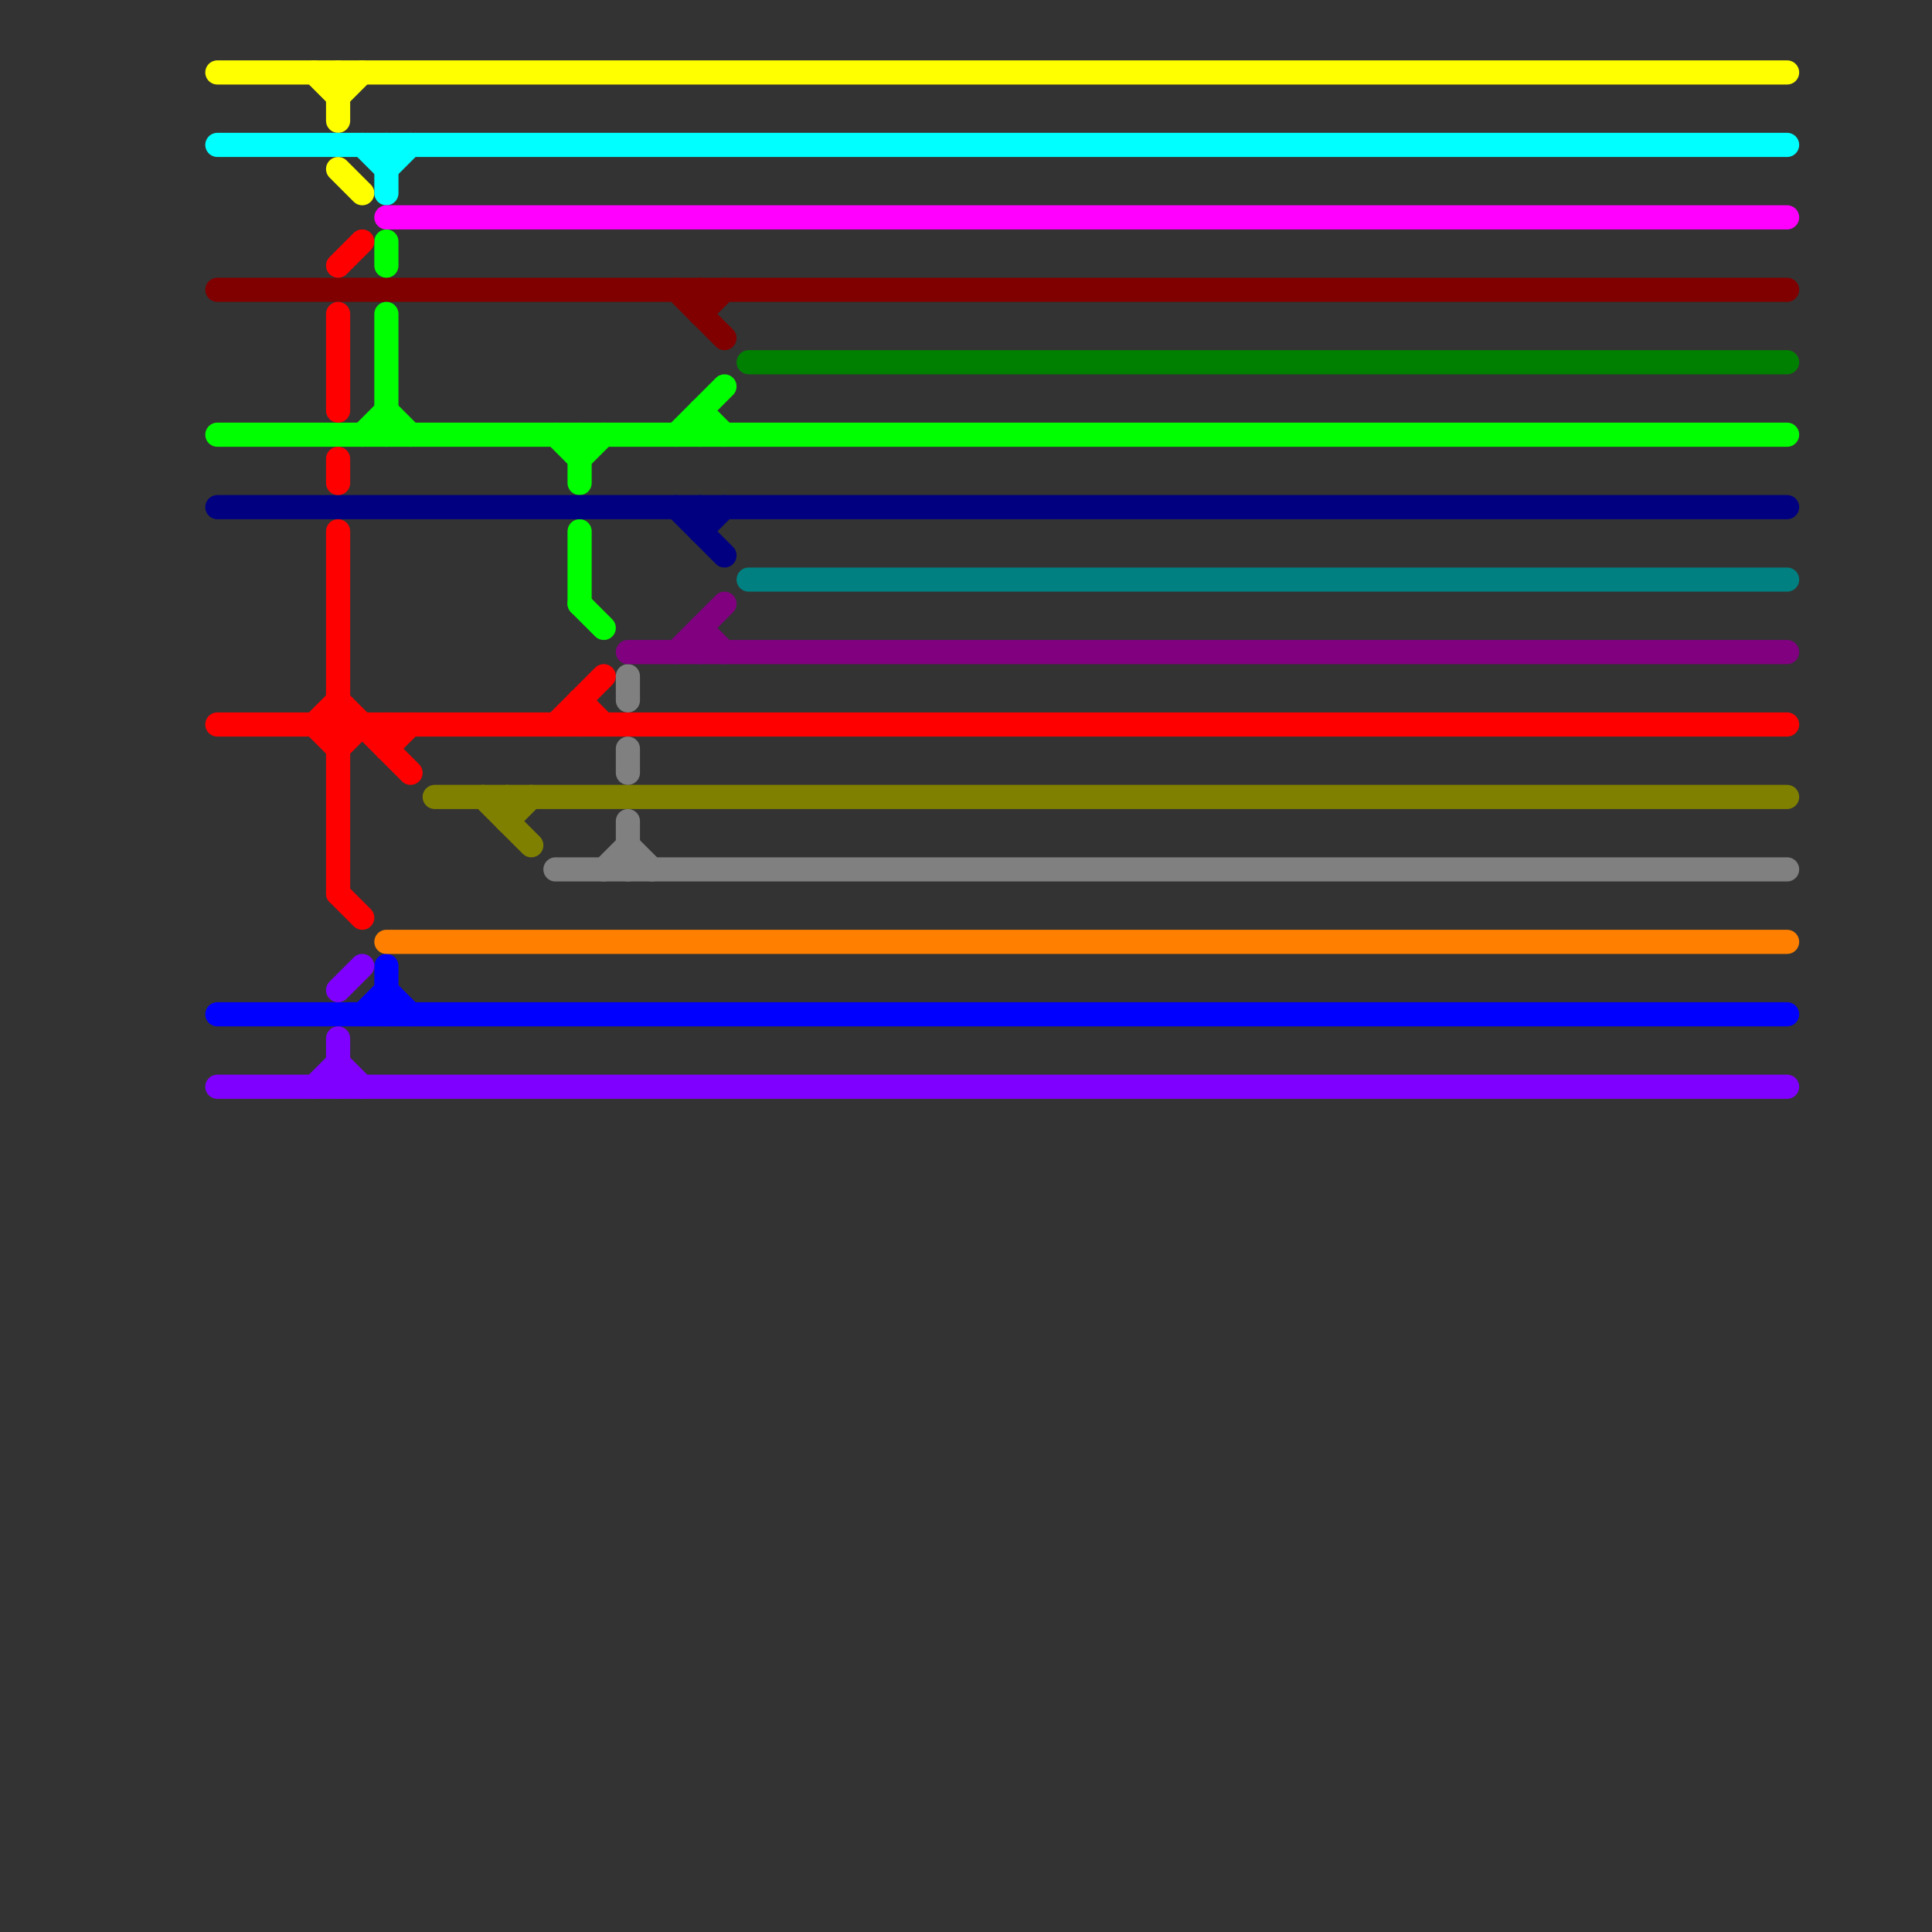 
<svg version="1.1" xmlns="http://www.w3.org/2000/svg" viewBox="0 0 80 80">
<rect x="0" y="0" width="80" height="80" fill="#333333" stroke="none"/>
<style>text { font: 1px Helvetica; font-weight: 600; white-space: pre; dominant-baseline: central; } line { stroke-width: 1; fill: none; stroke-linecap: round; stroke-linejoin: round; } .c0 { stroke: #800000 } .c1 { stroke: #00ff00 } .c2 { stroke: #000080 } .c3 { stroke: #ffff00 } .c4 { stroke: #ff0000 } .c5 { stroke: #0000ff } .c6 { stroke: #8000ff } .c7 { stroke: #00ffff } .c8 { stroke: #ff8000 } .c9 { stroke: #ff00ff } .c10 { stroke: #808000 } .c11 { stroke: #808080 } .c12 { stroke: #800080 } .c13 { stroke: #008000 } .c14 { stroke: #008080 }</style><defs><g id="wm-xf"><circle r="1.2" fill="#000"/><circle r="0.9" fill="#fff"/><circle r="0.6" fill="#000"/><circle r="0.3" fill="#fff"/></g><g id="wm"><circle r="0.6" fill="#000"/><circle r="0.3" fill="#fff"/></g></defs><line class="c0" x1="29" y1="13" x2="30" y2="12"/><line class="c0" x1="28" y1="12" x2="30" y2="14"/><line class="c0" x1="29" y1="12" x2="29" y2="13"/><line class="c0" x1="9" y1="12" x2="74" y2="12"/><line class="c1" x1="24" y1="18" x2="24" y2="20"/><line class="c1" x1="15" y1="18" x2="16" y2="17"/><line class="c1" x1="24" y1="19" x2="25" y2="18"/><line class="c1" x1="29" y1="17" x2="29" y2="18"/><line class="c1" x1="16" y1="10" x2="16" y2="11"/><line class="c1" x1="9" y1="18" x2="74" y2="18"/><line class="c1" x1="28" y1="18" x2="30" y2="16"/><line class="c1" x1="29" y1="17" x2="30" y2="18"/><line class="c1" x1="16" y1="17" x2="17" y2="18"/><line class="c1" x1="23" y1="18" x2="24" y2="19"/><line class="c1" x1="24" y1="25" x2="25" y2="26"/><line class="c1" x1="16" y1="13" x2="16" y2="18"/><line class="c1" x1="24" y1="22" x2="24" y2="25"/><line class="c2" x1="28" y1="21" x2="30" y2="23"/><line class="c2" x1="9" y1="21" x2="74" y2="21"/><line class="c2" x1="29" y1="21" x2="29" y2="22"/><line class="c2" x1="29" y1="22" x2="30" y2="21"/><line class="c3" x1="14" y1="3" x2="14" y2="5"/><line class="c3" x1="14" y1="4" x2="15" y2="3"/><line class="c3" x1="9" y1="3" x2="74" y2="3"/><line class="c3" x1="14" y1="7" x2="15" y2="8"/><line class="c3" x1="13" y1="3" x2="14" y2="4"/><line class="c4" x1="23" y1="30" x2="25" y2="28"/><line class="c4" x1="13" y1="30" x2="14" y2="31"/><line class="c4" x1="16" y1="31" x2="17" y2="30"/><line class="c4" x1="14" y1="29" x2="17" y2="32"/><line class="c4" x1="9" y1="30" x2="74" y2="30"/><line class="c4" x1="14" y1="22" x2="14" y2="37"/><line class="c4" x1="16" y1="30" x2="16" y2="31"/><line class="c4" x1="14" y1="11" x2="15" y2="10"/><line class="c4" x1="24" y1="29" x2="24" y2="30"/><line class="c4" x1="14" y1="31" x2="15" y2="30"/><line class="c4" x1="24" y1="29" x2="25" y2="30"/><line class="c4" x1="14" y1="13" x2="14" y2="17"/><line class="c4" x1="14" y1="19" x2="14" y2="20"/><line class="c4" x1="13" y1="30" x2="14" y2="29"/><line class="c4" x1="14" y1="37" x2="15" y2="38"/><line class="c5" x1="9" y1="42" x2="74" y2="42"/><line class="c5" x1="15" y1="42" x2="16" y2="41"/><line class="c5" x1="16" y1="40" x2="16" y2="42"/><line class="c5" x1="16" y1="41" x2="17" y2="42"/><line class="c6" x1="14" y1="44" x2="15" y2="45"/><line class="c6" x1="14" y1="41" x2="15" y2="40"/><line class="c6" x1="9" y1="45" x2="74" y2="45"/><line class="c6" x1="14" y1="43" x2="14" y2="45"/><line class="c6" x1="13" y1="45" x2="14" y2="44"/><line class="c7" x1="16" y1="7" x2="17" y2="6"/><line class="c7" x1="16" y1="6" x2="16" y2="8"/><line class="c7" x1="9" y1="6" x2="74" y2="6"/><line class="c7" x1="15" y1="6" x2="16" y2="7"/><line class="c8" x1="16" y1="39" x2="74" y2="39"/><line class="c9" x1="16" y1="9" x2="74" y2="9"/><line class="c10" x1="21" y1="33" x2="21" y2="34"/><line class="c10" x1="20" y1="33" x2="22" y2="35"/><line class="c10" x1="18" y1="33" x2="74" y2="33"/><line class="c10" x1="21" y1="34" x2="22" y2="33"/><line class="c11" x1="26" y1="31" x2="26" y2="32"/><line class="c11" x1="26" y1="34" x2="26" y2="36"/><line class="c11" x1="26" y1="35" x2="27" y2="36"/><line class="c11" x1="25" y1="36" x2="26" y2="35"/><line class="c11" x1="23" y1="36" x2="74" y2="36"/><line class="c11" x1="26" y1="28" x2="26" y2="29"/><line class="c12" x1="29" y1="26" x2="29" y2="27"/><line class="c12" x1="26" y1="27" x2="74" y2="27"/><line class="c12" x1="29" y1="26" x2="30" y2="27"/><line class="c12" x1="28" y1="27" x2="30" y2="25"/><line class="c13" x1="31" y1="15" x2="74" y2="15"/><line class="c14" x1="31" y1="24" x2="74" y2="24"/>
</svg>
